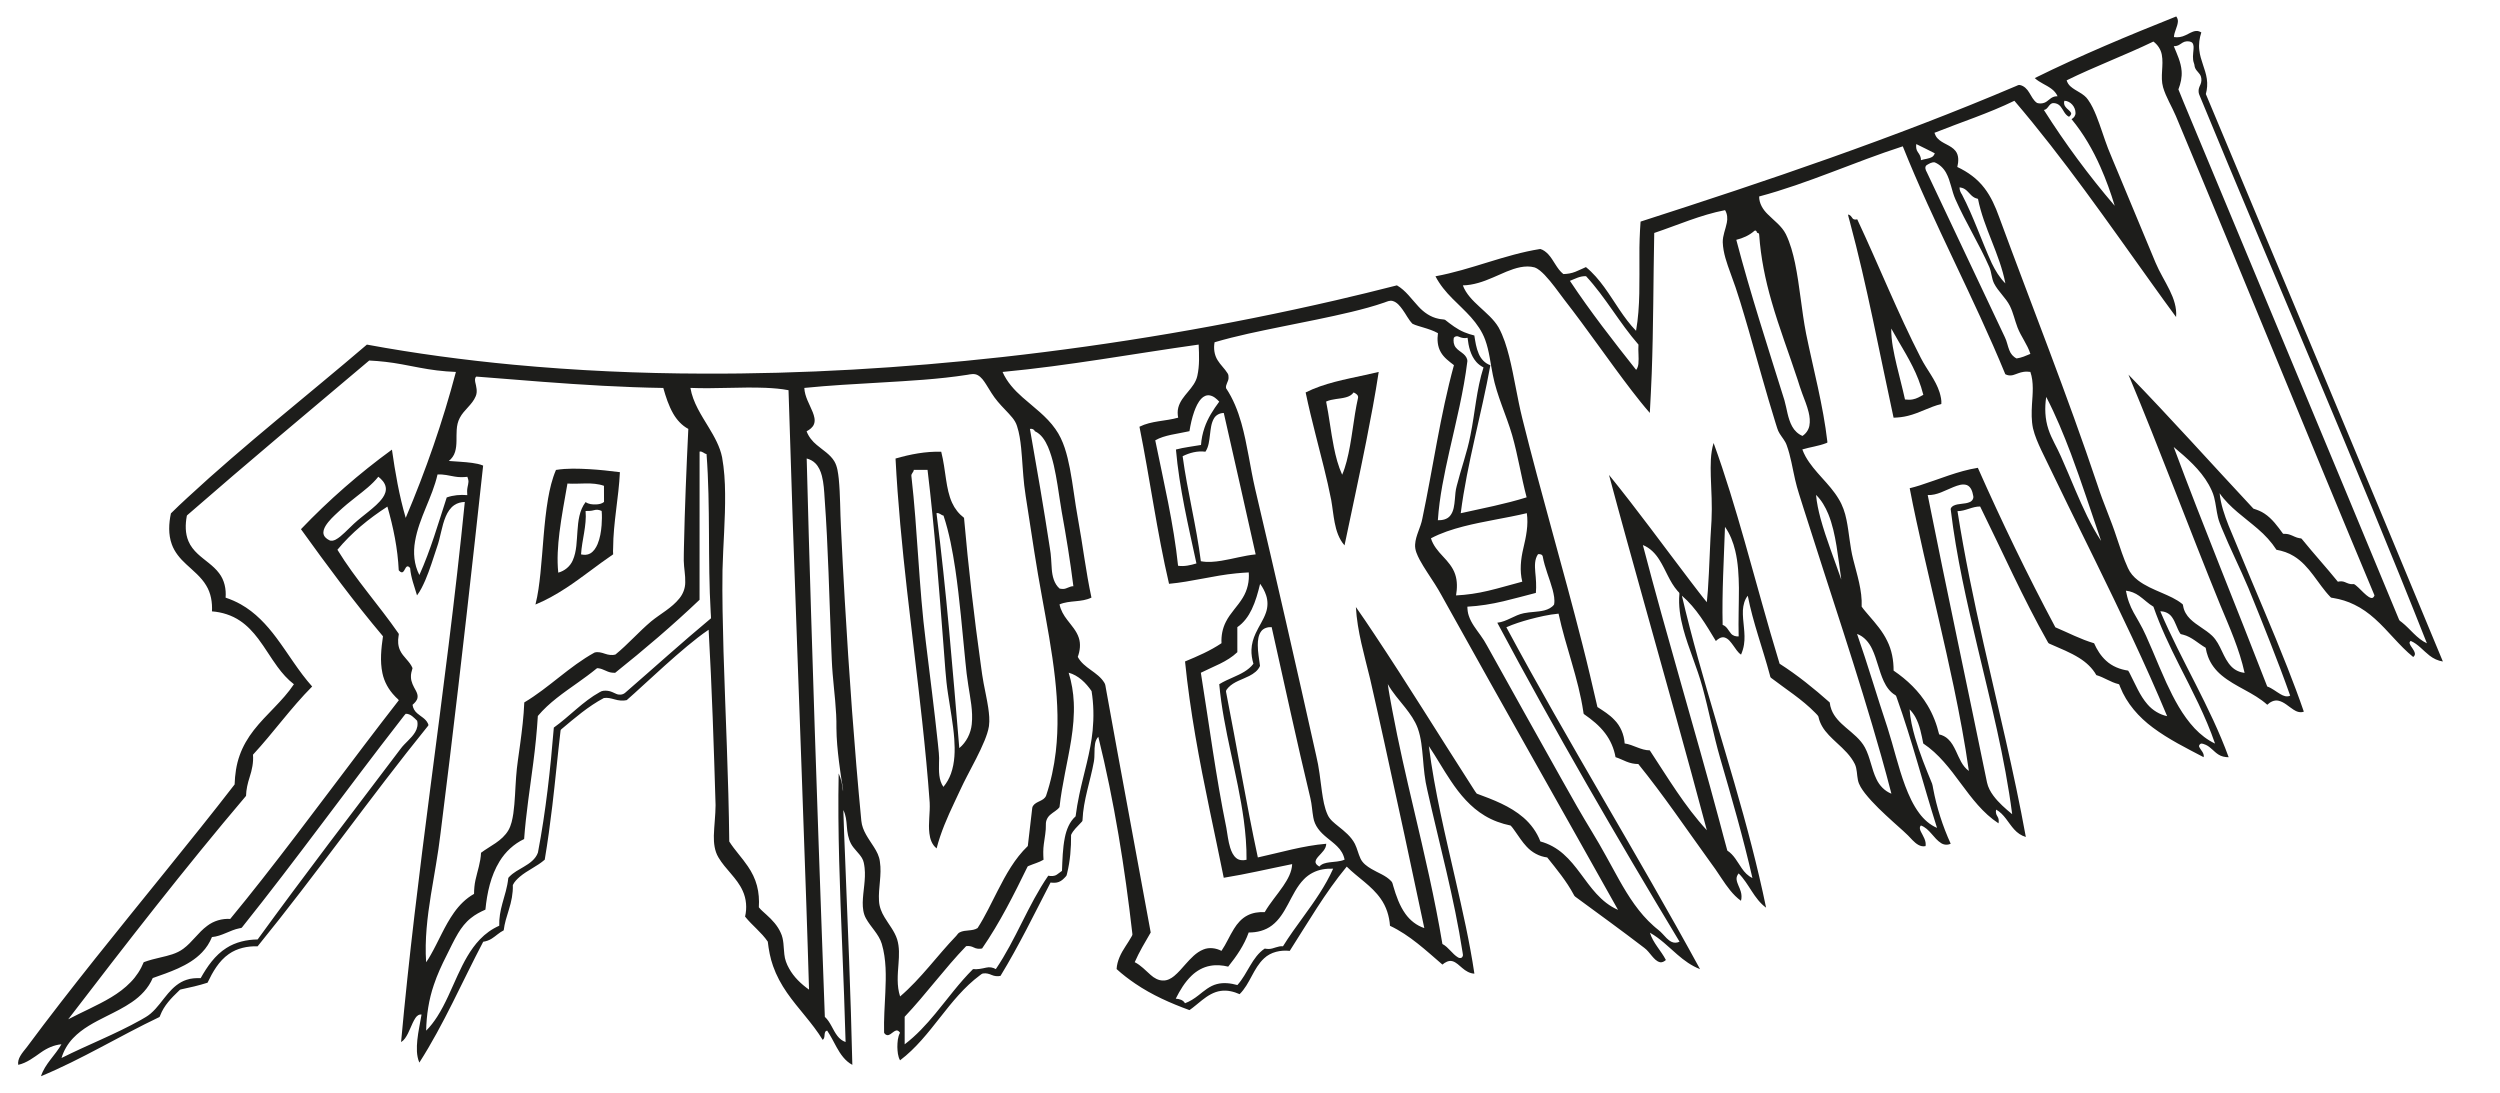 <?xml version="1.0" encoding="utf-8"?>
<!-- Generator: Adobe Illustrator 16.0.0, SVG Export Plug-In . SVG Version: 6.00 Build 0)  -->
<!DOCTYPE svg PUBLIC "-//W3C//DTD SVG 1.1//EN" "http://www.w3.org/Graphics/SVG/1.1/DTD/svg11.dtd">
<svg version="1.1" id="Layer_1" xmlns="http://www.w3.org/2000/svg" xmlns:xlink="http://www.w3.org/1999/xlink" x="0px" y="0px"
	 width="379.82px" height="166.004px" viewBox="0 0 379.82 166.004" enable-background="new 0 0 379.82 166.004"
	 xml:space="preserve">
<g>
	<defs>
		<rect id="SVGID_1_" width="379.82" height="166.004"/>
	</defs>
	<clipPath id="SVGID_2_">
		<use xlink:href="#SVGID_1_"  overflow="visible"/>
	</clipPath>
	<path clip-path="url(#SVGID_2_)" fill="#1D1D1B" d="M309.135,11.862c7.014-3.461,14.237-6.47,21.498-9.364
		c0.172,0.231,0.276,0.516,0.25,0.807c-0.071,0.807-0.561,1.513-0.602,2.326c0.596,0.099,1.209-0.011,1.749-0.275
		c0.521-0.227,1.004-0.589,1.587-0.649c0.291-0.038,0.575,0.072,0.824,0.219c-0.284,0.871-0.418,1.801-0.3,2.714
		c0.158,1.502,0.927,2.853,1.139,4.344c0.113,0.767,0.057,1.556-0.15,2.303c12.036,28.724,24.099,57.438,36.012,86.213
		c-0.746-0.112-1.446-0.444-2.035-0.908c-0.95-0.737-1.721-1.73-2.848-2.22c-0.131,0.095-0.226,0.242-0.159,0.408
		c0.186,0.536,0.687,0.92,0.79,1.492c0.043,0.217-0.094,0.416-0.259,0.542c-2.137-1.732-3.772-3.979-5.819-5.806
		c-0.939-0.841-1.973-1.592-3.111-2.138c-1.009-0.503-2.101-0.835-3.212-1.018c-0.151-0.033-0.33-0.009-0.427-0.145
		c-0.981-1.011-1.752-2.194-2.603-3.311c-0.834-1.107-1.767-2.18-2.965-2.905c-0.801-0.5-1.711-0.8-2.637-0.966
		c-0.77-1.193-1.746-2.246-2.825-3.168c-1.998-1.733-4.274-3.219-5.81-5.418c0.173,1.702,0.743,3.331,1.367,4.914
		c0.53,1.311,1.105,2.604,1.631,3.917c2.424,5.896,4.988,11.733,7.317,17.669c0.863,2.212,1.712,4.432,2.479,6.681
		c-0.54,0.207-1.123,0.001-1.576-0.309c-0.75-0.472-1.399-1.164-2.292-1.357c-0.632-0.135-1.244,0.192-1.686,0.62
		c-2.067-1.866-4.827-2.7-6.953-4.487c-0.898-0.752-1.641-1.712-2.046-2.817c-0.168-0.438-0.279-0.896-0.36-1.356
		c-1.144-0.66-2.115-1.658-3.428-1.989c-0.154-0.06-0.375-0.028-0.453-0.198c-0.493-0.776-0.692-1.704-1.229-2.454
		c-0.393-0.584-1.087-0.906-1.783-0.9c3.199,7.515,7.591,14.48,10.388,22.172c-0.546-0.003-1.103-0.107-1.561-0.413
		c-0.684-0.428-1.165-1.13-1.91-1.467c-0.229-0.094-0.468-0.199-0.717-0.197c-0.198,0.079-0.398,0.294-0.279,0.518
		c0.232,0.51,0.796,0.927,0.666,1.553c-2.632-1.381-5.317-2.708-7.707-4.492c-2.148-1.59-3.99-3.678-4.979-6.185
		c-0.089-0.144-0.071-0.401-0.268-0.431c-1.184-0.284-2.186-1.03-3.351-1.364c-0.61-1.091-1.559-1.953-2.61-2.609
		c-1.343-0.836-2.818-1.421-4.262-2.054c-0.182-0.088-0.415-0.129-0.491-0.34c-3.784-6.689-6.89-13.728-10.289-20.612
		c-1.195-0.019-2.247,0.714-3.443,0.703c1.063,6.759,2.46,13.458,3.967,20.13c2.206,9.776,4.627,19.509,6.417,29.374
		c-0.693-0.194-1.297-0.622-1.772-1.153c-0.913-0.998-1.511-2.333-2.741-3.003c-0.095,0.362-0.009,0.739,0.202,1.043
		s0.23,0.688,0.159,1.041c-2.359-1.535-4.064-3.827-5.721-6.055c-1.649-2.238-3.365-4.517-5.71-6.074
		c-0.276-1.371-0.524-2.785-1.207-4.027c-0.233-0.425-0.529-0.812-0.866-1.157c0.091,1.453,0.429,2.877,0.828,4.271
		c0.699,2.393,1.63,4.706,2.583,7.005c0.091,0.23,0.105,0.48,0.157,0.722c0.541,2.898,1.448,5.729,2.672,8.411
		c-0.454,0.229-1.013,0.192-1.438-0.077c-1.173-0.729-1.743-2.203-3.085-2.692c-0.269,0.265-0.152,0.663,0.003,0.955
		c0.34,0.681,0.831,1.375,0.705,2.178c-0.79,0.187-1.467-0.375-1.98-0.897c-0.896-1.008-1.944-1.859-2.935-2.769
		c-1.507-1.373-3.024-2.754-4.292-4.356c-0.46-0.613-0.931-1.262-1.076-2.029c-0.17-0.799-0.109-1.652-0.461-2.406
		c-0.626-1.278-1.688-2.262-2.723-3.21c-0.826-0.773-1.686-1.549-2.255-2.541c-0.237-0.417-0.427-0.863-0.525-1.332
		c-0.038-0.31-0.333-0.477-0.511-0.705c-2.01-2.062-4.47-3.592-6.743-5.336c-0.119-0.116-0.115-0.303-0.168-0.45
		c-1.073-4.013-2.552-7.919-3.345-12.006c-0.499,0.611-0.689,1.428-0.74,2.202c-0.07,1.746,0.439,3.483,0.164,5.228
		c-0.078,0.522-0.239,1.03-0.445,1.517c-0.52-0.344-0.823-0.914-1.19-1.4c-0.36-0.481-0.732-1.051-1.348-1.215
		c-0.5-0.111-0.947,0.227-1.29,0.547c-1.484-2.453-2.956-5.001-5.16-6.888c2.997,12.828,7.337,25.289,10.61,38.043
		c0.796,3.104,1.539,6.22,2.183,9.359c-1.845-1.337-2.581-3.63-4.166-5.209c-0.221,0.26-0.366,0.596-0.315,0.942
		c0.087,0.643,0.462,1.195,0.634,1.814c0.137,0.454,0.161,0.947,0.032,1.407c-1.247-0.896-2.128-2.179-2.971-3.438
		c-0.588-0.922-1.225-1.811-1.87-2.691c-3.552-4.909-6.941-9.943-10.759-14.653c-0.626,0.006-1.245-0.136-1.822-0.373
		c-0.547-0.221-1.073-0.494-1.637-0.669c-0.23-1.312-0.77-2.569-1.576-3.628c-0.865-1.153-2.002-2.067-3.179-2.883
		c-0.139-0.075-0.104-0.248-0.136-0.374c-0.753-5.093-2.691-9.9-3.765-14.918c-1.503,0.138-2.976,0.487-4.432,0.871
		c-1.189,0.327-2.37,0.697-3.498,1.196c9.411,17.537,19.896,34.468,29.426,51.941c-1.293-0.494-2.425-1.323-3.462-2.225
		c-1.338-1.158-2.598-2.439-4.155-3.311c0.468,1.564,1.696,2.719,2.427,4.149c-0.25,0.218-0.575,0.422-0.92,0.329
		c-0.506-0.128-0.86-0.546-1.188-0.922c-0.375-0.426-0.696-0.907-1.161-1.242c-3.462-2.654-6.999-5.213-10.515-7.795
		c-0.109-0.072-0.16-0.194-0.219-0.301c-1.093-2.049-2.583-3.844-4.025-5.65c-1.206-0.145-2.327-0.759-3.14-1.656
		c-0.65-0.693-1.162-1.499-1.709-2.272c-0.236-0.31-0.437-0.659-0.722-0.923c-1.376-0.282-2.715-0.763-3.919-1.492
		c-2.141-1.277-3.778-3.226-5.145-5.279c-1.173-1.729-2.18-3.562-3.347-5.291c0.866,6.848,2.509,13.562,4.04,20.282
		c1.078,4.736,2.165,9.478,2.878,14.284c-0.701-0.025-1.322-0.407-1.838-0.853c-0.476-0.382-0.904-0.876-1.511-1.042
		c-0.558-0.147-1.098,0.17-1.508,0.518c-2.506-2.148-4.947-4.471-7.966-5.893c-0.1-1.469-0.557-2.926-1.42-4.127
		c-1.371-1.962-3.481-3.196-5.152-4.865c-3.292,3.979-5.879,8.467-8.658,12.804c-1.375-0.154-2.87,0.159-3.899,1.134
		c-1.647,1.518-2.129,3.876-3.717,5.441c-0.89-0.391-1.88-0.643-2.855-0.496c-1.074,0.143-2.011,0.745-2.843,1.402
		c-0.645,0.502-1.249,1.054-1.92,1.519c-2.877-1.05-5.706-2.3-8.244-4.03c-0.988-0.676-1.948-1.399-2.828-2.21
		c0.075-1.264,0.673-2.422,1.359-3.46c0.316-0.488,0.638-0.975,0.919-1.484c0.062-0.123,0.154-0.248,0.119-0.393
		c-1.15-10.07-2.748-20.106-5.176-29.952c-0.282,0.291-0.432,0.679-0.496,1.073c-0.151,0.897-0.015,1.817-0.179,2.715
		c-0.534,2.956-1.598,5.823-1.723,8.848c0.032,0.202-0.168,0.313-0.276,0.452c-0.522,0.575-1.145,1.106-1.464,1.826
		c0.021,1.97-0.136,3.95-0.61,5.865c-0.044,0.143-0.05,0.312-0.168,0.419c-0.306,0.338-0.635,0.687-1.071,0.853
		c-0.403,0.163-0.847,0.146-1.268,0.093c-2.46,4.766-4.808,9.598-7.603,14.181c-0.448,0.104-0.922,0.047-1.341-0.136
		c-0.394-0.173-0.824-0.301-1.257-0.233c-0.218,0.001-0.369,0.173-0.537,0.286c-2.376,1.762-4.232,4.097-6.046,6.406
		c-1.837,2.332-3.692,4.708-6.08,6.508c-0.343-0.611-0.382-1.333-0.409-2.018c0.011-0.736,0.045-1.512,0.403-2.174
		c-0.136-0.191-0.332-0.407-0.592-0.335c-0.432,0.124-0.705,0.534-1.129,0.676c-0.278,0.111-0.59-0.093-0.699-0.347
		c-0.049-2.05,0.097-4.097,0.191-6.143c0.108-2.458,0.161-4.976-0.542-7.359c-0.45-1.478-1.663-2.522-2.393-3.848
		c-0.418-0.729-0.505-1.588-0.5-2.413c0.035-1.762,0.482-3.51,0.285-5.275c-0.066-0.516-0.127-1.056-0.408-1.504
		c-0.474-0.782-1.221-1.358-1.659-2.165c-0.43-0.81-0.564-1.734-0.632-2.637c-0.066-0.842-0.138-1.716-0.534-2.478
		c0.052,2.272,0.171,4.546,0.253,6.819c0.423,10.628,0.873,21.256,1.116,31.889c-1.093-0.575-1.81-1.632-2.393-2.685
		c-0.468-0.849-0.893-1.724-1.436-2.527c-0.139,0.04-0.275,0.118-0.315,0.268c-0.145,0.372,0.009,0.883-0.362,1.146
		c-1.562-2.57-3.721-4.7-5.426-7.167c-0.869-1.254-1.608-2.605-2.111-4.046c-0.427-1.196-0.657-2.451-0.803-3.708
		c-0.966-1.43-2.385-2.462-3.45-3.807c0.306-1.3,0.201-2.702-0.364-3.918c-0.866-1.942-2.629-3.268-3.69-5.083
		c-0.588-0.987-0.709-2.164-0.691-3.29c0.045-1.55,0.253-3.092,0.262-4.643c-0.262-8.885-0.553-17.771-1.054-26.646
		c-1.138,0.76-2.202,1.625-3.259,2.492c-2.342,1.95-4.581,4.019-6.829,6.074c-0.786,0.708-1.552,1.441-2.357,2.128
		c-0.603,0.14-1.244,0.061-1.834-0.113c-0.533-0.144-1.095-0.306-1.647-0.205c-2.37,1.26-4.411,3.028-6.455,4.744
		c-0.089,0.06-0.123,0.156-0.122,0.263c-0.444,3.775-0.792,7.563-1.243,11.339c-0.325,2.745-0.696,5.485-1.155,8.211
		c-1.155,1.015-2.615,1.595-3.785,2.589c-0.414,0.359-0.829,0.764-1.062,1.264c0.042,1.276-0.222,2.539-0.606,3.749
		c-0.319,1.028-0.655,2.058-0.781,3.131c-0.662,0.326-1.185,0.859-1.804,1.251c-0.394,0.256-0.846,0.418-1.31,0.485
		c-3.222,6.124-5.964,12.517-9.703,18.359c-0.459-1.075-0.412-2.282-0.307-3.423c0.131-1.305,0.432-2.583,0.64-3.875
		c-0.401-0.066-0.739,0.222-0.94,0.539c-0.627,0.973-0.892,2.138-1.57,3.081c-0.159,0.227-0.363,0.417-0.599,0.563
		c1.172-12.881,2.777-25.718,4.438-38.545c1.883-14.489,3.795-28.978,5.245-43.518c-0.56,0.016-1.127,0.157-1.593,0.478
		c-0.609,0.409-1.009,1.054-1.296,1.715c-0.645,1.511-0.791,3.173-1.351,4.711c-0.561,1.676-1.071,3.372-1.767,4.997
		c-0.353,0.796-0.725,1.598-1.254,2.294c-0.402-1.366-0.931-2.71-1.045-4.141c-0.096-0.146-0.283-0.323-0.469-0.258
		c-0.315,0.202-0.343,0.646-0.646,0.859c-0.244,0.138-0.467-0.112-0.617-0.277c-0.152-3.281-0.817-6.52-1.721-9.672
		c-2.82,1.816-5.449,3.968-7.595,6.558c2.737,4.48,6.283,8.385,9.267,12.69c0.114,0.118,0.034,0.283,0.022,0.425
		c-0.127,0.727-0.088,1.5,0.23,2.176c0.464,1.009,1.47,1.653,1.892,2.688c-0.125,0.451-0.274,0.91-0.239,1.387
		c0.017,0.731,0.383,1.384,0.728,2.007c0.187,0.346,0.354,0.743,0.263,1.146c-0.095,0.432-0.429,0.757-0.749,1.039
		c0.057,0.5,0.318,0.964,0.703,1.285c0.552,0.49,1.289,0.823,1.617,1.521c0.035,0.113,0.158,0.258,0.052,0.368
		c-8.885,10.98-16.996,22.56-25.911,33.516c-1.526-0.046-3.108,0.279-4.371,1.172c-1.52,1.058-2.455,2.721-3.236,4.356
		c-1.332,0.434-2.703,0.732-4.072,1.026c-0.142,0.028-0.224,0.161-0.329,0.249c-1.113,1.06-2.222,2.209-2.779,3.671
		c-0.05,0.092-0.057,0.229-0.162,0.284c-6.042,2.883-11.77,6.409-17.964,8.978c0.599-1.874,2.168-3.177,3.11-4.854
		c-1.135,0.104-2.197,0.588-3.12,1.241c-1.071,0.753-2.141,1.591-3.447,1.885c-0.079-0.469,0.077-0.938,0.311-1.339
		c0.276-0.484,0.645-0.903,0.988-1.34c6.768-9.126,13.969-17.915,21.104-26.755c3.52-4.365,7.046-8.729,10.473-13.168
		c0.053-1.495,0.252-2.999,0.764-4.413c0.489-1.392,1.25-2.677,2.155-3.838c1.898-2.439,4.369-4.387,6.09-6.972
		c-0.966-0.74-1.775-1.663-2.49-2.641c-1.026-1.394-1.892-2.896-2.934-4.275c-0.779-1.028-1.67-1.994-2.747-2.717
		c-1.261-0.856-2.762-1.327-4.278-1.439c0.07-1.352-0.153-2.756-0.871-3.924c-0.766-1.299-1.977-2.233-3.059-3.251
		c-0.915-0.84-1.747-1.823-2.172-3.007c-0.55-1.505-0.462-3.16-0.136-4.704c0.799-0.817,1.656-1.581,2.487-2.367
		c8.774-8.13,18.205-15.504,27.289-23.277c7.365,1.36,14.796,2.351,22.252,3.056c9.575,0.898,19.194,1.331,28.809,1.353
		c15.183,0.062,30.366-0.849,45.456-2.515c17.05-1.899,33.994-4.767,50.708-8.633c3.097-0.717,6.185-1.471,9.264-2.261
		c1.347,0.777,2.222,2.097,3.264,3.209c0.814,0.895,1.859,1.629,3.063,1.865c0.317,0.086,0.659,0.069,0.976,0.154
		c0.913,0.717,1.841,1.444,2.923,1.89c0.496,0.21,1.014,0.367,1.536,0.499c0.146,0.938,0.282,1.895,0.666,2.772
		c0.326,0.788,0.949,1.465,1.77,1.742c-1.36,7.525-3.533,14.892-4.504,22.489c3.35-0.749,6.73-1.387,10.011-2.415
		c-0.831-3.136-1.311-6.357-2.207-9.478c-0.895-3.057-2.312-5.954-2.923-9.093c-0.371-1.786-0.531-3.627-1.162-5.35
		c-0.469-1.293-1.271-2.437-2.178-3.459c-0.885-0.986-1.869-1.875-2.8-2.817c-1.004-1.006-1.925-2.116-2.579-3.386
		c5.408-0.988,10.484-3.289,15.92-4.149c0.47,0.122,0.866,0.447,1.202,0.789c0.869,0.93,1.295,2.216,2.308,3.022
		c0.617-0.011,1.237-0.113,1.814-0.343c0.55-0.213,1.074-0.487,1.618-0.716c2.156,1.76,3.559,4.207,5.098,6.48
		c0.763,1.123,1.562,2.231,2.515,3.203c0.653-3.747,0.491-7.563,0.512-11.349c-0.014-1.75,0.046-3.5,0.175-5.245
		c19.243-6.198,38.431-12.671,57.044-20.592c0.194-0.067,0.385-0.223,0.604-0.153c0.621,0.127,1.085,0.618,1.396,1.145
		c0.357,0.552,0.629,1.208,1.199,1.578c0.364,0.112,0.777,0.097,1.133-0.047c0.489-0.199,0.813-0.66,1.303-0.857
		c0.212-0.092,0.441-0.115,0.673-0.123c-0.203-0.459-0.541-0.846-0.946-1.137C310.855,12.879,309.869,12.555,309.135,11.862
		 M331.127,6.782c-0.256,0.172-0.566,0.236-0.868,0.234c0.498,1.214,1.087,2.43,1.188,3.759c0.078,0.958-0.138,1.915-0.486,2.804
		c0.481,1.256,1.032,2.492,1.538,3.741c10.658,25.615,21.375,51.204,31.99,76.837c0.077,0.184,0.284,0.258,0.425,0.391
		c1.296,1.027,2.266,2.479,3.802,3.188c-11.025-27.881-23.049-55.351-34.468-83.071c-0.103-0.235-0.21-0.474-0.216-0.734
		c-0.041-0.372,0.107-0.726,0.264-1.055c0.187-0.395,0.211-0.863,0.075-1.277c-0.171-0.485-0.646-0.774-0.853-1.238
		c-0.132-0.239-0.084-0.524-0.197-0.766c-0.244-0.653-0.122-1.361-0.069-2.036c0.027-0.347,0.058-0.74-0.163-1.035
		c-0.225-0.244-0.591-0.253-0.897-0.239C331.782,6.307,331.455,6.57,331.127,6.782 M313.981,12.206
		c0.105,0.352,0.304,0.674,0.583,0.917c0.836,0.752,2.033,1.068,2.675,2.041c0.531,0.747,0.913,1.587,1.256,2.434
		c0.651,1.629,1.148,3.314,1.775,4.952c0.495,1.252,1.033,2.487,1.547,3.731c1.893,4.536,3.771,9.077,5.666,13.612
		c0.604,1.452,1.459,2.782,2.146,4.195c0.619,1.26,1.108,2.652,0.98,4.077c-1.274-1.712-2.509-3.454-3.756-5.186
		c-6.721-9.379-13.308-18.885-20.811-27.668c-3.926,1.914-8.096,3.247-12.144,4.865c0.104,0.299,0.234,0.602,0.462,0.833
		c0.766,0.842,2.025,1.021,2.74,1.924c0.538,0.69,0.466,1.635,0.271,2.437c1.594,0.744,3.066,1.806,4.13,3.221
		c0.989,1.29,1.649,2.793,2.199,4.312c5.006,13.607,10.375,27.083,14.985,40.832c0.86,2.683,2.04,5.251,2.9,7.933
		c0.529,1.56,1.021,3.138,1.711,4.635c0.328,0.741,0.873,1.367,1.514,1.857c1.089,0.839,2.371,1.367,3.624,1.909
		c1.083,0.475,2.197,0.937,3.122,1.693c0.112,0.069,0.097,0.211,0.13,0.327c0.119,0.742,0.522,1.413,1.053,1.937
		c1.008,0.997,2.331,1.593,3.354,2.569c1.358,1.318,1.616,3.365,2.95,4.703c0.525,0.529,1.234,0.851,1.975,0.935
		c-0.783-3.583-2.293-6.943-3.696-10.314c-4.744-11.629-9.1-23.413-13.948-35c6.47,6.654,12.652,13.58,18.987,20.36
		c0.579,0.182,1.153,0.398,1.661,0.739c1.187,0.776,2.019,1.952,2.844,3.08c0.333-0.007,0.673,0.013,0.994,0.122
		c0.515,0.164,0.979,0.483,1.526,0.55c0.113,0.024,0.272,0,0.341,0.131c1.775,2.195,3.684,4.28,5.461,6.476
		c0.35-0.083,0.729-0.087,1.066,0.06c0.388,0.166,0.788,0.364,1.227,0.305c0.176-0.048,0.311,0.097,0.446,0.192
		c0.563,0.46,1.033,1.02,1.591,1.486c0.237,0.191,0.494,0.403,0.813,0.437c0.23,0.002,0.352-0.214,0.421-0.404
		c-10.15-24.233-20.023-48.583-30.172-72.818c-0.62-1.471-1.493-2.836-1.947-4.374c-0.462-1.626,0.12-3.32-0.195-4.96
		c-0.148-0.799-0.629-1.508-1.275-1.99C322.828,8.405,318.303,10.081,313.981,12.206 M313.641,15.307
		c-0.114,0.325-0.045,0.692,0.182,0.951c0.238,0.335,0.645,0.525,0.829,0.901c0.088,0.247-0.146,0.438-0.307,0.584
		c-0.647-0.305-0.859-1.036-1.28-1.557c-0.279-0.363-0.745-0.56-1.196-0.52c-0.615,0.121-0.709,0.957-1.346,1.044
		c3.232,5.102,6.832,9.975,10.762,14.561c-0.604-2.005-1.319-3.98-2.167-5.895c-1.148-2.597-2.582-5.081-4.394-7.274
		c0.351-0.177,0.613-0.538,0.604-0.941C315.332,16.251,314.578,15.335,313.641,15.307 M291.136,21.89
		c-0.057,0.419-0.023,0.872,0.239,1.222c0.261,0.356,0.505,0.763,0.46,1.226c0.554-0.191,1.17-0.193,1.689-0.486
		c0.216-0.118,0.34-0.339,0.424-0.562C293.008,22.828,292.084,22.333,291.136,21.89 M267.264,29.851
		c-0.011,1.05,0.577,1.998,1.311,2.707c0.952,0.966,2.12,1.775,2.745,3.016c0.674,1.387,1.074,2.888,1.395,4.391
		c0.731,3.549,0.988,7.175,1.682,10.73c1.116,5.467,2.594,10.872,3.232,16.426c0.06,0.145-0.109,0.165-0.196,0.21
		c-1.165,0.45-2.416,0.593-3.608,0.951c0.143,0.366,0.295,0.731,0.49,1.073c1.343,2.401,3.632,4.088,5.03,6.451
		c0.596,0.965,0.964,2.053,1.186,3.16c0.41,1.983,0.511,4.021,1.013,5.987c0.588,2.368,1.4,4.739,1.295,7.211
		c0.334,0.489,0.745,0.925,1.123,1.382c1.029,1.189,2.076,2.397,2.758,3.827c0.697,1.391,0.979,2.96,0.97,4.51
		c2.043,1.387,3.878,3.133,5.149,5.266c0.823,1.367,1.405,2.872,1.772,4.424c0.507,0.115,0.986,0.355,1.363,0.719
		c0.532,0.495,0.872,1.15,1.184,1.797c0.513,1.088,0.947,2.314,1.968,3.039c-0.601-4.295-1.416-8.558-2.299-12.802
		c-1.419-6.767-3.051-13.485-4.577-20.229c-0.739-3.3-1.481-6.601-2.113-9.923c0.518-0.117,1.024-0.276,1.532-0.43
		c2.928-0.927,5.771-2.182,8.822-2.671c3.642,8.211,7.546,16.306,11.775,24.231c1.954,0.823,3.842,1.828,5.886,2.425
		c0.435,0.987,1.023,1.925,1.827,2.654c0.914,0.852,2.12,1.325,3.344,1.501c0.129,0.15,0.196,0.348,0.295,0.521
		c0.821,1.573,1.474,3.271,2.658,4.621c0.768,0.889,1.819,1.533,2.972,1.78c-3.342-8.031-7.131-15.867-10.95-23.682
		c-2.738-5.566-5.484-11.129-8.167-16.723c-0.497-1.074-0.987-2.163-1.26-3.318c-0.253-1.193-0.227-2.421-0.158-3.631
		c0.105-1.647,0.299-3.354-0.243-4.949c-0.341-0.042-0.686-0.066-1.023-0.009c-0.571,0.07-1.084,0.343-1.631,0.497
		c-0.387,0.104-0.807,0.056-1.155-0.137c-4.807-11.712-10.873-22.864-15.576-34.623C281.748,24.596,274.72,27.86,267.264,29.851
		 M292.721,25.083c-0.365,0.263-0.169,0.767,0.019,1.082c3.957,8.351,7.899,16.709,11.853,25.062
		c0.319,0.633,0.418,1.345,0.688,1.998c0.2,0.529,0.583,0.991,1.101,1.233c0.733-0.103,1.414-0.406,2.09-0.693
		c-0.446-1.434-1.424-2.623-1.956-4.02c-0.413-1.078-0.644-2.224-1.154-3.264c-0.632-1.262-1.778-2.177-2.413-3.437
		c-0.38-0.773-0.374-1.664-0.706-2.452c-1.541-3.518-3.597-6.782-5.151-10.293c-0.59-1.311-0.728-2.789-1.431-4.055
		c-0.382-0.694-0.988-1.273-1.723-1.578C293.485,24.606,293.093,24.871,292.721,25.083 M297.713,28.459
		c-0.022,0.409,0.152,0.784,0.376,1.114c1.753,3.362,2.95,6.973,4.515,10.419c0.54,1.111,1.188,2.191,2.069,3.066
		c-0.848-4.45-3.281-8.405-4.162-12.845c-0.234-0.066-0.474-0.131-0.674-0.272c-0.528-0.339-0.842-0.926-1.386-1.243
		C298.227,28.561,297.966,28.501,297.713,28.459 M251.325,35.394c-0.144,7.123-0.119,14.25-0.382,21.372
		c-0.067,1.99-0.192,3.979-0.289,5.968c-0.968-1.103-1.877-2.254-2.772-3.415c-3.477-4.538-6.697-9.265-10.212-13.775
		c-0.97-1.278-1.885-2.605-2.992-3.772c-0.454-0.452-0.93-0.928-1.545-1.149c-0.691-0.19-1.427-0.163-2.127-0.03
		c-1.47,0.288-2.808,0.987-4.176,1.564c-1.451,0.632-2.984,1.169-4.584,1.202c0.49,1.304,1.508,2.307,2.512,3.232
		c1.045,0.977,2.184,1.906,2.92,3.153c0.756,1.376,1.213,2.891,1.604,4.404c0.783,3.117,1.224,6.308,2.001,9.426
		c2.846,11.457,6.201,22.78,9.105,34.223c0.821,3.193,1.563,6.41,2.305,9.621c0.895,0.581,1.82,1.146,2.556,1.93
		c0.955,0.95,1.496,2.266,1.583,3.604c1.318,0.185,2.458,1.047,3.815,1.048c2.736,4.148,5.288,8.465,8.67,12.135
		c-3.075-11.577-6.335-23.104-9.546-34.643c-1.792-6.441-3.594-12.88-5.317-19.338c4.271,5.259,8.251,10.744,12.359,16.131
		c0.83,1.07,1.633,2.164,2.5,3.205c0.066-0.575,0.111-1.152,0.156-1.729c0.253-3.57,0.307-7.151,0.559-10.722
		c0.115-2.226-0.035-4.454-0.111-6.678c-0.036-1.69-0.072-3.425,0.426-5.06c1.791,4.915,3.285,9.931,4.723,14.96
		c1.766,6.192,3.419,12.416,5.304,18.575c2.709,1.73,5.214,3.758,7.616,5.888c0.045,0.367,0.12,0.734,0.259,1.08
		c0.421,1.123,1.311,1.977,2.201,2.739c1.057,0.908,2.214,1.777,2.89,3.027c0.809,1.511,0.998,3.26,1.747,4.797
		c0.455,0.982,1.255,1.822,2.275,2.22c-0.483-1.909-1.012-3.806-1.54-5.702c-3.583-12.686-7.86-25.158-11.828-37.726
		c-0.433-1.424-0.937-2.829-1.261-4.285c-0.404-1.753-0.666-3.547-1.283-5.244c-0.229-0.66-0.714-1.177-1.071-1.764
		c-0.316-0.487-0.432-1.065-0.618-1.606c-1.451-4.654-2.716-9.363-4.072-14.043c-0.857-2.919-1.688-5.851-2.769-8.697
		c-0.55-1.523-1.124-3.077-1.182-4.713c-0.018-1.024,0.426-1.971,0.618-2.961c0.137-0.645,0.082-1.347-0.267-1.919
		C258.368,32.644,254.896,34.193,251.325,35.394 M266.526,35.086c-0.773,0.684-1.741,1.106-2.734,1.35
		c2.15,8.206,4.784,16.272,7.311,24.367c0.382,1.328,0.498,2.751,1.174,3.98c0.344,0.64,0.897,1.161,1.567,1.447
		c0.534-0.349,0.924-0.908,1.049-1.535c0.134-0.688,0.05-1.401-0.114-2.077c-0.237-0.97-0.618-1.897-0.97-2.829
		c-0.271-0.697-0.473-1.415-0.708-2.123c-1.299-3.961-2.8-7.856-3.948-11.865c-0.956-3.298-1.648-6.683-1.882-10.113
		c0.007-0.189-0.135-0.347-0.329-0.317C266.935,35.163,266.734,34.905,266.526,35.086 M238.514,42.669
		c3.111,4.684,6.571,9.125,10.063,13.529c0.21-0.265,0.304-0.599,0.343-0.93c0.096-0.97-0.066-1.943,0.01-2.913
		c-2.882-3.286-4.987-7.176-7.961-10.388C240.084,41.903,239.304,42.357,238.514,42.669 M210.314,45.966
		c-1.647,0.573-3.335,1.014-5.027,1.427c-3.481,0.834-6.998,1.513-10.505,2.223c-3.438,0.703-6.886,1.391-10.254,2.383
		c-0.169,0.923-0.046,1.918,0.458,2.723c0.435,0.718,1.079,1.281,1.52,1.997c0.144,0.206,0.15,0.469,0.146,0.713
		c-0.009,0.542-0.477,0.987-0.382,1.541c1.076,1.614,1.799,3.435,2.325,5.295c0.924,3.284,1.329,6.683,2.096,10.003
		c3.174,13.473,6.253,26.969,9.266,40.48c0.447,1.815,0.631,3.678,0.883,5.527c0.177,1.198,0.361,2.419,0.871,3.527
		c0.325,0.727,0.984,1.216,1.583,1.707c0.968,0.773,1.981,1.576,2.555,2.703c0.354,0.713,0.51,1.502,0.848,2.222
		c0.328,0.712,0.994,1.185,1.648,1.573c1.01,0.61,2.194,0.979,3.017,1.862c0.211,0.195,0.231,0.495,0.317,0.755
		c0.431,1.473,0.942,2.955,1.843,4.214c0.706,0.991,1.708,1.783,2.871,2.162c-1.99-9.411-4.001-18.817-6.072-28.212
		c-0.72-3.229-1.42-6.463-2.17-9.685c-0.869-3.594-1.949-7.169-2.154-10.88c0.968,1.356,1.883,2.752,2.813,4.136
		c5.017,7.533,9.755,15.245,14.649,22.856c0.306,0.445,0.565,0.935,0.899,1.354c2.492,0.921,5.054,1.879,7.094,3.638
		c1.135,0.981,2.044,2.227,2.575,3.632c1.3,0.343,2.499,1.02,3.502,1.91c1.978,1.738,3.237,4.102,5.004,6.029
		c0.924,1.018,2.018,1.91,3.291,2.453c-8.611-15.375-17.313-30.699-25.875-46.103c-0.647-1.128-1.235-2.292-1.944-3.385
		c-0.775-1.229-1.624-2.418-2.317-3.699c-0.373-0.721-0.752-1.5-0.692-2.334c0.084-1.37,0.847-2.569,1.094-3.903
		c1.635-7.77,2.703-15.665,4.805-23.334c-0.742-0.574-1.534-1.144-2.001-1.979c-0.503-0.865-0.564-1.908-0.429-2.879
		c-0.689-0.385-1.445-0.628-2.198-0.855c-0.559-0.189-1.15-0.307-1.675-0.576c-0.614-0.633-0.985-1.452-1.507-2.157
		c-0.389-0.531-0.829-1.108-1.488-1.298C211.15,45.598,210.724,45.823,210.314,45.966 M220.869,51.329
		c-0.088,0.5-0.021,1.062,0.306,1.469c0.321,0.41,0.795,0.651,1.181,0.993c0.312,0.273,0.587,0.657,0.578,1.089
		c-0.564,4.611-1.704,9.122-2.726,13.647c-0.773,3.467-1.52,6.96-1.758,10.513c0.667,0.014,1.408-0.127,1.855-0.667
		c0.571-0.692,0.644-1.633,0.728-2.49c0.057-0.689,0.095-1.386,0.284-2.055c0.645-2.579,1.579-5.082,2.083-7.697
		c0.704-3.427,0.911-6.963,1.986-10.308c-0.406-0.207-0.781-0.479-1.084-0.821c-0.892-1.01-1.193-2.383-1.339-3.685
		c-0.452,0.123-0.919,0.025-1.335-0.166C221.37,51.019,221.032,51.082,220.869,51.329 M152.316,56.509
		c0.66,1.517,1.795,2.763,3.023,3.846c1.73,1.532,3.657,2.899,4.999,4.813c1.264,1.76,1.789,3.91,2.207,6.002
		c0.485,2.512,0.749,5.061,1.215,7.576c0.741,4.006,1.202,8.06,2.062,12.044c-1.513,0.756-3.308,0.376-4.851,1.034
		c0.173,0.877,0.636,1.664,1.179,2.363c0.647,0.854,1.408,1.666,1.748,2.706c0.318,0.947,0.183,1.984-0.154,2.908
		c0.907,1.727,3.034,2.272,4.032,3.92c0.186,0.263,0.176,0.598,0.247,0.9c2.219,12.358,4.554,24.695,6.802,37.048
		c-0.86,1.476-1.741,2.945-2.429,4.512c0.94,0.47,1.647,1.262,2.426,1.943c0.523,0.465,1.173,0.853,1.894,0.841
		c0.627,0.021,1.203-0.295,1.674-0.683c0.64-0.531,1.174-1.171,1.723-1.791c0.785-0.87,1.6-1.794,2.714-2.238
		c0.889-0.366,1.91-0.221,2.749,0.21c0.725-1.064,1.218-2.264,1.902-3.353c0.505-0.817,1.16-1.576,2.026-2.022
		c0.81-0.426,1.74-0.554,2.646-0.513c0.81-1.406,1.896-2.621,2.804-3.962c0.672-0.997,1.314-2.099,1.362-3.332
		c-3.465,0.693-6.905,1.516-10.395,2.076c-0.694-3.462-1.437-6.914-2.154-10.37c-1.551-7.441-2.966-14.924-3.726-22.493
		c1.908-0.792,3.821-1.613,5.54-2.773c-0.062-1.113,0.152-2.251,0.663-3.245c0.668-1.342,1.793-2.373,2.561-3.649
		c0.71-1.144,1.027-2.521,0.917-3.86c-0.639,0.041-1.278,0.069-1.914,0.141c-3.43,0.328-6.767,1.278-10.199,1.589
		c-1.841-7.888-2.897-15.929-4.493-23.865c1.83-0.916,3.943-0.827,5.881-1.377c-0.097-0.509-0.115-1.041,0.022-1.545
		c0.494-1.87,2.477-2.901,2.89-4.81c0.35-1.557,0.271-3.168,0.201-4.749C172.18,53.74,162.307,55.576,152.316,56.509 M28.554,78.178
		c-0.073,0.069-0.178,0.128-0.179,0.243c-0.228,1.255-0.252,2.599,0.253,3.794c0.306,0.748,0.829,1.388,1.415,1.937
		c1.063,0.996,2.36,1.75,3.243,2.931c0.811,1.046,1.096,2.415,0.99,3.716c0.8,0.267,1.576,0.604,2.311,1.018
		c2.182,1.221,3.914,3.086,5.396,5.069c1.837,2.454,3.392,5.123,5.443,7.413c-3.232,3.244-5.882,7.005-8.991,10.36
		c0.1,1.162-0.151,2.317-0.509,3.417c-0.299,0.92-0.522,1.87-0.546,2.842c-9.356,11.03-18.22,22.465-27.017,33.942
		c1.058-0.547,2.128-1.07,3.203-1.585c2.238-1.1,4.536-2.234,6.285-4.056c0.852-0.869,1.531-1.908,1.987-3.036
		c0.832-0.307,1.691-0.526,2.553-0.722c1.198-0.282,2.447-0.562,3.451-1.312c1.362-0.999,2.272-2.482,3.632-3.482
		c0.991-0.763,2.259-1.135,3.505-1.055c1.653-1.987,3.256-4.015,4.858-6.041c7.044-8.967,13.75-18.192,20.758-27.186
		c-0.159-0.233-0.43-0.398-0.61-0.627c-0.93-0.96-1.611-2.169-1.882-3.481c-0.393-1.849-0.183-3.756,0.083-5.607
		c-4.407-5.224-8.47-10.725-12.46-16.271c4.234-4.43,8.867-8.478,13.821-12.086c0.5,3.49,1.1,6.981,2.093,10.369
		c3.051-7.202,5.63-14.608,7.625-22.173c-0.967-0.039-1.933-0.113-2.894-0.232c-1.788-0.212-3.546-0.604-5.315-0.926
		c-1.639-0.302-3.298-0.498-4.962-0.576C46.882,62.54,37.636,70.263,28.554,78.178 M146.947,56.946
		c-4.376,0.683-8.804,0.911-13.22,1.176c-3.846,0.223-7.695,0.429-11.529,0.814c0.06,1.329,0.796,2.478,1.277,3.682
		c0.217,0.564,0.417,1.201,0.201,1.797c-0.187,0.522-0.663,0.857-1.132,1.11c0.307,0.823,0.872,1.524,1.547,2.077
		c0.923,0.791,2.037,1.423,2.675,2.495c0.463,0.796,0.556,1.735,0.664,2.631c0.243,2.495,0.204,5.006,0.34,7.507
		c0.17,3.628,0.362,7.254,0.57,10.879c0.654,11.211,1.448,22.415,2.52,33.593c0.143,1.515,1.129,2.738,1.912,3.979
		c0.43,0.677,0.82,1.409,0.907,2.221c0.316,1.99-0.256,3.977-0.135,5.97c0.045,0.889,0.383,1.734,0.844,2.486
		c0.654,1.1,1.512,2.102,1.91,3.338c0.369,1.192,0.304,2.461,0.212,3.689c-0.126,1.663-0.289,3.386,0.241,4.999
		c3.192-2.729,5.624-6.192,8.527-9.204c0.172-0.182,0.285-0.428,0.526-0.533c0.845-0.439,1.903-0.135,2.717-0.651
		c1.169-1.814,2.075-3.783,3.066-5.698c1.239-2.424,2.578-4.869,4.567-6.77c0.225-1.818,0.415-3.641,0.636-5.46
		c0.029-0.219,0.026-0.456,0.161-0.643c0.481-0.727,1.613-0.693,1.976-1.532c0.731-2.169,1.213-4.42,1.478-6.692
		c0.429-3.707,0.291-7.457-0.115-11.159c-0.464-4.193-1.256-8.342-2.005-12.492c-0.831-4.474-1.495-8.976-2.187-13.473
		c-0.166-1.121-0.368-2.237-0.49-3.363c-0.209-1.875-0.28-3.761-0.466-5.638c-0.121-1.133-0.269-2.273-0.63-3.357
		c-0.141-0.465-0.397-0.884-0.701-1.258c-0.694-0.852-1.513-1.591-2.212-2.438c-0.697-0.811-1.228-1.742-1.79-2.646
		c-0.344-0.533-0.714-1.097-1.292-1.398C148.027,56.726,147.463,56.855,146.947,56.946 M72.197,58.029
		c0.161,0.706,0.382,1.473,0.076,2.173c-0.523,1.286-1.783,2.056-2.413,3.274c-0.306,0.561-0.437,1.198-0.475,1.831
		c-0.083,1.114,0.082,2.262-0.25,3.347c-0.159,0.547-0.503,1.027-0.948,1.378c1.173,0.102,2.355,0.134,3.524,0.292
		c0.573,0.086,1.155,0.181,1.69,0.412c-0.428,3.791-0.826,7.586-1.248,11.378c-1.643,14.857-3.36,29.709-5.231,44.541
		c-0.363,3.123-0.96,6.211-1.46,9.313c-0.54,3.375-0.952,6.801-0.723,10.224c0.268-0.347,0.471-0.735,0.695-1.11
		c1.212-2.123,2.117-4.424,3.538-6.426c0.807-1.143,1.818-2.162,3.046-2.848c0.007-0.703,0.064-1.407,0.215-2.095
		c0.304-1.381,0.793-2.73,0.846-4.155c0.715-0.533,1.492-0.972,2.226-1.476c0.756-0.521,1.471-1.145,1.936-1.948
		c0.441-0.773,0.61-1.664,0.746-2.534c0.26-1.841,0.281-3.702,0.423-5.554c0.11-1.686,0.404-3.352,0.618-5.025
		c0.281-2.093,0.542-4.191,0.623-6.303c3.757-2.237,6.828-5.46,10.666-7.573c0.527-0.166,1.09,0.006,1.595,0.178
		c0.506,0.175,1.076,0.273,1.597,0.111c1.907-1.56,3.528-3.433,5.409-5.022c1.427-1.17,3.132-2.034,4.3-3.498
		c0.553-0.679,0.888-1.54,0.887-2.421c0.038-1.108-0.203-2.2-0.225-3.305c-0.009-0.676,0.022-1.351,0.026-2.025
		c0.127-6.002,0.376-12.003,0.666-18c-0.977-0.517-1.742-1.366-2.291-2.314c-0.698-1.218-1.132-2.563-1.51-3.908
		c-6.145-0.097-12.283-0.473-18.409-0.939c-3.333-0.243-6.662-0.545-9.993-0.788C72.113,57.38,72.157,57.763,72.197,58.029
		 M104.894,58.933c0.374,2.228,1.657,4.139,2.803,6.037c0.85,1.408,1.681,2.875,2.01,4.506c0.325,1.818,0.443,3.667,0.455,5.512
		c0.046,3.88-0.298,7.75-0.394,11.625c-0.065,4.126,0.049,8.252,0.154,12.376c0.289,9.62,0.775,19.238,0.873,28.859
		c0.843,1.329,1.951,2.465,2.826,3.771c0.614,0.895,1.105,1.882,1.381,2.933c0.286,1.07,0.357,2.188,0.287,3.29
		c0.325,0.427,0.777,0.761,1.165,1.138c0.867,0.776,1.683,1.652,2.157,2.73c0.494,1.024,0.419,2.188,0.553,3.288
		c0.07,0.754,0.343,1.473,0.714,2.129c0.717,1.314,1.826,2.365,3.036,3.227c-0.12-4.37-0.277-8.739-0.416-13.109
		c-0.883-25.988-1.916-51.972-2.7-77.963c-1.143-0.219-2.306-0.308-3.467-0.361C112.519,58.768,108.706,59.094,104.894,58.933
		 M182.528,60.554c-0.529,0.554-0.837,1.274-1.097,1.983c-0.337,0.964-0.561,1.964-0.718,2.971c-0.93,0.21-1.872,0.352-2.803,0.554
		c-0.825,0.186-1.659,0.408-2.395,0.837c1.287,6.326,2.793,12.625,3.467,19.057c0.946,0.143,1.889-0.085,2.791-0.353
		c-1.235-5.729-2.601-11.456-3.116-17.307c1.249-0.337,2.54-0.459,3.809-0.693c0.061-0.889,0.243-1.769,0.531-2.612
		c0.49-1.451,1.332-2.749,2.24-3.969c-0.397-0.43-0.868-0.855-1.466-0.953C183.302,59.99,182.843,60.22,182.528,60.554
		 M310.878,60.3c-0.251,1.639-0.193,3.344,0.334,4.924c0.47,1.44,1.295,2.723,1.895,4.108c0.762,1.704,1.473,3.43,2.208,5.147
		c1.136,2.644,2.314,5.292,3.902,7.701c-1.518-4.418-2.942-8.869-4.583-13.245C313.522,65.999,312.328,63.086,310.878,60.3
		 M184.459,63.531c-0.462,0.756-0.519,1.667-0.631,2.524c-0.114,0.878-0.18,1.816-0.689,2.572c-1.196-0.158-2.397,0.154-3.464,0.684
		c0.72,5.352,2.096,10.593,2.767,15.953c1.033,0.201,2.094,0.094,3.125-0.072c1.743-0.28,3.444-0.79,5.205-0.965
		c-1.624-7.161-3.197-14.332-4.845-21.485C185.347,62.746,184.763,63.026,184.459,63.531 M156.474,65.158
		c1.068,6.031,2.105,12.069,3.031,18.123c0.197,1.052,0.204,2.124,0.288,3.187c0.084,1.069,0.347,2.222,1.192,2.955
		c0.187,0.026,0.377,0.07,0.569,0.055c0.539-0.023,0.975-0.433,1.522-0.413c-0.479-3.813-1.096-7.607-1.784-11.387
		c-0.228-1.321-0.404-2.65-0.62-3.973c-0.329-1.972-0.673-3.968-1.456-5.82c-0.417-0.954-1.014-1.925-1.997-2.374
		C157.095,65.207,156.779,65.109,156.474,65.158 M330.245,67.908c4.542,12.204,9.516,24.241,14.208,36.387
		c0.732,0.256,1.325,0.774,1.991,1.156c0.436,0.266,1.004,0.496,1.498,0.236c-0.97-2.75-2.01-5.477-3.076-8.191
		c-1.074-2.719-2.149-5.439-3.263-8.143c-1.294-3.07-2.799-6.048-4.062-9.13c-0.206-0.526-0.434-1.045-0.563-1.596
		c-0.249-1.024-0.329-2.083-0.597-3.104c-0.171-0.666-0.48-1.286-0.806-1.888C334.278,71.333,332.246,69.583,330.245,67.908
		 M106.286,68.611c-0.011,7.503-0.003,15.008-0.005,22.512c-4.097,3.896-8.403,7.566-12.82,11.094c-0.224,0-0.449-0.005-0.668-0.05
		c-0.635-0.121-1.17-0.54-1.813-0.629c-0.113-0.009-0.251-0.062-0.341,0.032c-0.913,0.751-1.87,1.444-2.834,2.129
		c-2.153,1.532-4.381,3.038-6.092,5.08c-0.145,2.368-0.383,4.729-0.691,7.083c-0.497,3.866-1.111,7.721-1.392,11.61
		c-1.543,0.732-2.846,1.937-3.733,3.394c-1.35,2.202-1.899,4.791-2.149,7.332c-0.778,0.347-1.542,0.742-2.204,1.283
		c-0.803,0.631-1.433,1.454-1.956,2.324c-0.645,1.083-1.177,2.229-1.741,3.354c-0.734,1.448-1.419,2.926-1.933,4.469
		c-0.767,2.236-1.121,4.6-1.17,6.958c0.643-0.634,1.187-1.363,1.678-2.12c1.27-1.988,2.138-4.192,3.124-6.328
		c0.892-1.929,1.881-3.86,3.36-5.412c0.834-0.877,1.835-1.594,2.943-2.082c-0.039-1.143,0.174-2.275,0.474-3.373
		c0.345-1.25,0.757-2.491,0.889-3.786c-0.004-0.131,0.107-0.214,0.186-0.299c0.621-0.64,1.423-1.048,2.179-1.497
		c0.878-0.515,1.804-1.155,2.151-2.159c1.199-6.272,1.891-12.629,2.414-18.989c2.398-1.71,4.392-3.961,6.989-5.394
		c0.349-0.239,0.796-0.234,1.201-0.193c0.462,0.051,0.873,0.282,1.292,0.465c0.423,0.192,0.956,0.156,1.323-0.14
		c4.362-3.777,8.636-7.657,13.075-11.345c0.003-0.289-0.03-0.577-0.045-0.864c-0.468-8.021-0.025-16.067-0.633-24.083
		C106.96,68.927,106.707,68.515,106.286,68.611 M122.559,69.656c0.192,7.806,0.43,15.609,0.663,23.415
		c0.359,11.722,0.742,23.444,1.153,35.167c0.298,8.75,0.63,17.5,0.94,26.25c0.874,0.8,1.199,1.989,1.917,2.907
		c0.315,0.41,0.739,0.753,1.236,0.918c-0.137-4.746-0.308-9.493-0.504-14.238c-0.349-8.853-0.722-17.708-0.548-26.567
		c0.389,0.856,0.574,1.785,0.662,2.719c0.019-0.206,0-0.411-0.032-0.611c-0.246-1.295-0.412-2.604-0.582-3.909
		c-0.208-1.69-0.376-3.388-0.388-5.091c0.043-2.765-0.352-5.508-0.574-8.257c-0.12-1.397-0.158-2.798-0.218-4.199
		c-0.304-7.478-0.453-14.962-0.999-22.427c-0.073-1.151-0.131-2.313-0.419-3.435c-0.183-0.703-0.479-1.402-1.001-1.92
		C123.509,70.018,123.045,69.785,122.559,69.656 M66.473,72.083c-0.795,3.495-2.81,6.599-3.415,10.151
		c-0.306,1.719-0.157,3.559,0.657,5.125c1.714-3.805,2.863-7.825,4.154-11.783c0.997-0.354,2.073-0.442,3.124-0.352
		c-0.036-0.404-0.043-0.815,0.04-1.213c0.05-0.273,0.131-0.542,0.142-0.821c0.001-0.26-0.083-0.508-0.17-0.75
		c-0.637,0.075-1.284,0.079-1.917-0.034C68.223,72.253,67.359,72.034,66.473,72.083 M57.478,72.428
		c-0.945,1.192-2.172,2.113-3.361,3.047c-0.943,0.726-1.86,1.488-2.73,2.302c-0.698,0.649-1.417,1.302-1.924,2.119
		c-0.227,0.388-0.421,0.855-0.289,1.308c0.116,0.402,0.474,0.673,0.832,0.855c0.298,0.178,0.669,0.08,0.963-0.061
		c0.524-0.271,0.96-0.676,1.389-1.073c0.475-0.453,0.937-0.918,1.416-1.364c0.705-0.653,1.473-1.23,2.217-1.835
		c0.776-0.643,1.576-1.284,2.16-2.115c0.321-0.459,0.552-1.026,0.45-1.594C58.489,73.348,57.992,72.83,57.478,72.428
		 M296.788,73.996c-1.266,0.501-2.506,1.274-3.915,1.217c2.91,14.575,6.032,29.107,9.01,43.668c0.158,0.74,0.528,1.417,0.977,2.021
		c0.8,1.071,1.818,1.951,2.846,2.798c-1.105-8.57-3.263-16.954-5.253-25.35c-1.641-6.901-3.229-13.836-4.076-20.885
		c-0.076-0.286,0.191-0.506,0.411-0.633c0.778-0.386,1.704-0.201,2.491-0.561c0.356-0.154,0.623-0.563,0.505-0.955
		c-0.111-0.616-0.32-1.343-0.946-1.615C298.15,73.455,297.43,73.749,296.788,73.996 M275.907,75.186
		c0.108,1.219,0.372,2.418,0.688,3.599c0.867,3.149,2.092,6.184,3.146,9.271c-0.241-1.706-0.444-3.42-0.724-5.121
		c-0.275-1.643-0.618-3.288-1.246-4.837C277.328,77.03,276.742,75.997,275.907,75.186 M222.325,79.983
		c-1.692,0.44-3.373,0.979-4.923,1.8c0.321,1.075,1.065,1.945,1.82,2.747c0.751,0.8,1.503,1.656,1.854,2.717
		c0.352,1.032,0.317,2.151,0.137,3.214c1.638-0.079,3.265-0.322,4.859-0.701c1.748-0.408,3.464-0.939,5.203-1.387
		c-0.412-1.667-0.234-3.408,0.16-5.06c0.413-1.747,0.797-3.548,0.531-5.348C228.771,78.722,225.509,79.167,222.325,79.983
		 M262.072,80.043c-0.159,4.964-0.475,9.929-0.354,14.897c0.627,0.205,0.872,0.855,1.271,1.316c0.281,0.337,0.733,0.469,1.161,0.429
		c-0.063-2.456,0.044-4.911,0.04-7.367c-0.032-1.89-0.114-3.795-0.557-5.641C263.327,82.391,262.842,81.128,262.072,80.043
		 M249.598,82.808c3.658,14.019,7.867,27.886,11.614,41.88c0.414,1.51,0.787,3.033,1.215,4.539c1.002,0.641,1.536,1.739,2.195,2.688
		c0.415,0.607,0.938,1.171,1.619,1.478c-1.402-6.154-3.163-12.218-4.92-18.277c-1.017-3.542-1.695-7.169-2.67-10.721
		c-0.816-3.001-2.113-5.848-2.917-8.854c-0.46-1.73-0.753-3.533-0.586-5.328c0.026-0.198-0.195-0.3-0.291-0.442
		c-1.205-1.378-1.767-3.16-2.737-4.688C251.521,84.106,250.683,83.23,249.598,82.808 M233.67,84.196
		c-0.548,0.79-0.493,1.795-0.42,2.707c0.105,1.054,0.188,2.117,0.092,3.176c-1.647,0.422-3.284,0.879-4.938,1.271
		c-1.796,0.426-3.627,0.721-5.47,0.821c0.013,0.474,0.063,0.951,0.223,1.4c0.367,1.101,1.109,2.014,1.774,2.946
		c0.377,0.513,0.714,1.054,1.014,1.616c3.79,6.809,7.579,13.616,11.396,20.409c1.48,2.657,2.986,5.299,4.568,7.897
		c1.451,2.36,2.733,4.817,4.084,7.234c1.429,2.54,3.025,5.05,5.227,6.994c0.438,0.412,0.955,0.735,1.352,1.194
		c0.421,0.453,0.823,0.96,1.393,1.237c0.378,0.186,0.832,0.157,1.205-0.03c-9.599-15.938-18.941-32.036-27.689-48.459
		c1.448-0.155,2.616-1.168,4.033-1.446c1.035-0.215,2.109-0.172,3.138-0.433c0.551-0.149,1.108-0.41,1.455-0.881
		c0.146-0.747-0.042-1.511-0.215-2.236c-0.463-1.711-1.204-3.343-1.513-5.096C234.297,84.212,233.937,84.164,233.67,84.196
		 M191.447,88.695c-0.324,1.326-0.681,2.657-1.276,3.891c-0.502,1.052-1.213,2.034-2.186,2.696
		c-0.002,1.268-0.007,2.535,0.002,3.802c-1.558,1.493-3.656,2.168-5.544,3.125c1.263,7.858,2.277,15.761,3.874,23.563
		c0.172,1.009,0.281,2.031,0.582,3.014c0.19,0.591,0.447,1.206,0.95,1.6c0.429,0.345,1.018,0.364,1.533,0.236
		c0.02-2.021-0.151-4.04-0.418-6.042c-0.942-6.93-3.094-13.651-3.727-20.629c0.675-0.42,1.407-0.738,2.133-1.058
		c1.12-0.499,2.302-1.04,3.059-2.049c-0.201-0.696-0.329-1.423-0.297-2.15c0.032-0.857,0.274-1.696,0.637-2.472
		c0.483-1.067,1.181-2.031,1.563-3.146c0.297-0.842,0.313-1.785,0.027-2.631C192.152,89.817,191.836,89.228,191.447,88.695
		 M322.985,89.742c0.114,0.606,0.26,1.21,0.476,1.791c0.373,1.051,0.96,2.003,1.514,2.966c0.792,1.358,1.386,2.817,2.011,4.256
		c0.71,1.675,1.403,3.357,2.161,5.01c1.142,2.458,2.422,4.906,4.285,6.901c0.888,0.938,1.923,1.75,3.094,2.306
		c-1.425-4.151-3.476-8.046-5.454-11.95c-1.451-2.879-2.844-5.799-3.905-8.848c-0.79-0.462-1.429-1.126-2.172-1.65
		C324.4,90.104,323.71,89.814,322.985,89.742 M191.619,95.896c-0.453,0.601-0.521,1.389-0.525,2.116
		c-0.004,1.063,0.207,2.108,0.338,3.158c-0.3,0.714-0.97,1.182-1.636,1.525c-1.073,0.555-2.324,0.86-3.179,1.765
		c-0.144,0.197-0.41,0.397-0.342,0.67c1.65,8.372,3.031,16.796,4.826,25.139c3.45-0.752,6.857-1.787,10.393-2.078
		c-0.015,0.806-0.685,1.349-1.174,1.906c-0.233,0.273-0.525,0.597-0.438,0.986c0.078,0.273,0.339,0.426,0.56,0.577
		c0.381-0.452,0.993-0.573,1.55-0.648c0.764-0.111,1.569-0.09,2.288-0.407c-0.141-0.776-0.563-1.481-1.13-2.022
		c-0.941-0.936-2.141-1.607-2.915-2.708c-0.358-0.496-0.61-1.07-0.707-1.676c-0.179-0.971-0.212-1.966-0.443-2.927
		c-2.079-8.638-3.937-17.325-5.885-25.992C192.619,95.245,191.987,95.419,191.619,95.896 M282.139,96.313
		c1.643,4.702,3.031,9.491,4.615,14.216c0.943,2.938,1.616,5.964,2.695,8.859c0.553,1.459,1.201,2.904,2.138,4.162
		c0.699,0.947,1.606,1.766,2.7,2.229c-2.09-6.583-3.791-13.289-6.124-19.794c-0.06-0.137-0.076-0.313-0.223-0.379
		c-0.806-0.473-1.357-1.27-1.743-2.1c-0.731-1.579-1.021-3.321-1.766-4.894C283.964,97.614,283.202,96.691,282.139,96.313
		 M162.359,102.201c0.454,1.463,0.71,2.985,0.778,4.515c0.088,1.908-0.097,3.819-0.392,5.703c-0.544,3.41-1.4,6.771-1.777,10.207
		c-0.363,0.488-0.945,0.747-1.391,1.15c-0.43,0.357-0.699,0.905-0.679,1.47c0.032,1.006-0.186,1.995-0.311,2.989
		c-0.113,0.789-0.098,1.589-0.046,2.384c-0.697,0.413-1.489,0.612-2.229,0.927c-0.078,0.038-0.178,0.061-0.211,0.151
		c-2.077,4.249-4.201,8.501-6.893,12.403c-0.423,0.093-0.872,0.052-1.257-0.15c-0.358-0.19-0.766-0.266-1.166-0.204
		c-3.296,3.416-6.081,7.281-9.34,10.729c0.003,1.396,0,2.79,0.001,4.187c1.756-1.332,3.256-2.964,4.656-4.657
		c1.885-2.276,3.628-4.682,5.729-6.771c0.682,0.076,1.355-0.082,2.016-0.227c0.491-0.119,1.013-0.026,1.448,0.227
		c3.058-4.498,4.883-9.706,7.966-14.191c0.437,0.092,0.924,0.098,1.308-0.165c0.261-0.185,0.529-0.37,0.777-0.567
		c0.07-1.688,0.1-3.389,0.432-5.05c0.241-1.196,0.703-2.411,1.637-3.237c0.151-1.101,0.324-2.199,0.56-3.286
		c0.68-3.251,1.709-6.439,2.03-9.758c0.193-1.991,0.156-4.011-0.164-5.985C164.989,103.758,163.847,102.61,162.359,102.201
		 M210.842,103.931c0.179,1.332,0.447,2.652,0.685,3.977c0.947,5.059,2.106,10.074,3.284,15.084
		c1.593,6.773,3.187,13.556,4.33,20.424c0.943,0.493,1.474,1.504,2.383,2.048c0.204,0.126,0.537,0.146,0.658-0.105
		c0.146-0.185,0.053-0.419,0.031-0.625c-1.275-8.329-3.527-16.461-5.359-24.674c-0.391-1.593-0.534-3.228-0.669-4.856
		c-0.143-1.536-0.264-3.1-0.789-4.563c-0.421-1.159-1.15-2.172-1.903-3.136C212.578,106.337,211.56,105.238,210.842,103.931
		 M60.947,109.307c-8.144,10.458-15.89,21.223-24.168,31.576c-0.083,0.141-0.265,0.109-0.402,0.15
		c-1.443,0.281-2.689,1.214-4.175,1.332c-0.349,0.858-0.856,1.657-1.502,2.323c-1.015,1.072-2.312,1.829-3.645,2.438
		c-1.253,0.567-2.555,1.014-3.852,1.468c-0.643,1.519-1.823,2.747-3.175,3.66c-1.211,0.833-2.537,1.48-3.848,2.137
		c-1.809,0.91-3.669,1.848-5.08,3.338c-0.807,0.849-1.419,1.885-1.754,3.01c3.979-2.001,8.155-3.6,12.045-5.78
		c0.512-0.3,1.046-0.576,1.496-0.97c1.033-0.879,1.768-2.037,2.647-3.058c0.756-0.891,1.67-1.702,2.8-2.069
		c0.691-0.242,1.429-0.278,2.155-0.253c0.985-1.755,2.172-3.488,3.905-4.58c1.406-0.904,3.094-1.283,4.751-1.3
		c7.086-9.756,14.418-19.328,21.699-28.938c0.669-0.921,1.65-1.582,2.235-2.569c0.309-0.509,0.453-1.14,0.296-1.722
		c-0.483-0.467-0.991-1.066-1.728-1.06C61.385,108.699,61.185,109.022,60.947,109.307 M200.952,132.082
		c-1.076,0.187-2.088,0.715-2.849,1.499c-1.066,1.084-1.708,2.483-2.422,3.804c-0.633,1.182-1.34,2.381-2.426,3.204
		c-1.001,0.777-2.292,1.095-3.544,1.081c-0.677,1.92-1.847,3.613-3.112,5.188c-0.89-0.214-1.824-0.293-2.728-0.124
		c-1.075,0.188-2.061,0.749-2.841,1.502c-1.026,0.986-1.767,2.226-2.4,3.491c0.532,0.03,1.132,0.189,1.403,0.696
		c0.744-0.274,1.414-0.71,2.035-1.197c0.863-0.679,1.723-1.442,2.815-1.718c1.024-0.269,2.105-0.13,3.111,0.149
		c0.794-0.88,1.34-1.941,1.947-2.951c0.582-0.976,1.242-1.955,2.208-2.589c0.202,0.028,0.407,0.063,0.615,0.059
		c0.744-0.011,1.401-0.498,2.158-0.409c0.965-1.563,2.051-3.044,3.127-4.529c1.675-2.303,3.331-4.651,4.495-7.262
		C202.014,131.96,201.478,131.987,200.952,132.082"/>
	<path clip-path="url(#SVGID_2_)" fill="#1D1D1B" d="M280.762,32.608c0.35,0.003,0.514,0.323,0.695,0.566
		c0.164,0.223,0.466,0.199,0.708,0.145c3.279,6.993,6.132,14.185,9.662,21.06c0.899,1.776,2.25,3.322,2.854,5.243
		c0.162,0.566,0.315,1.17,0.263,1.756c-1.76,0.424-3.334,1.38-5.093,1.803c-0.708,0.179-1.437,0.255-2.164,0.279
		c-2.17-9.968-4.016-20.014-6.671-29.87C280.93,33.262,280.827,32.939,280.762,32.608 M287.336,49.915
		c-0.027,1.885,0.399,3.739,0.821,5.565c0.412,1.74,0.882,3.466,1.264,5.213c0.392,0.042,0.792,0.064,1.186-0.016
		c0.579-0.103,1.09-0.412,1.601-0.691c-0.202-0.785-0.445-1.558-0.74-2.312C290.406,54.928,288.74,52.485,287.336,49.915"/>
	<path clip-path="url(#SVGID_2_)" fill="#1D1D1B" d="M207.382,56.977c0.694-0.149,1.389-0.305,2.082-0.47
		c-0.534,3.524-1.202,7.026-1.891,10.522c-1.05,5.287-2.2,10.553-3.302,15.829c-0.849-0.962-1.253-2.219-1.494-3.455
		c-0.222-1.138-0.327-2.294-0.528-3.435c-0.645-3.336-1.543-6.615-2.368-9.909c-0.543-2.137-1.068-4.279-1.517-6.437
		C201.187,58.207,204.325,57.653,207.382,56.977 M204.472,60.364c-0.987,0.271-2.054,0.215-2.997,0.645
		c0.465,2.295,0.715,4.626,1.176,6.921c0.286,1.432,0.655,2.859,1.26,4.193c0.287-0.649,0.493-1.331,0.678-2.016
		c0.83-3.179,1.016-6.48,1.739-9.681c0.07-0.414-0.359-0.657-0.675-0.806C205.379,60.021,204.93,60.247,204.472,60.364"/>
	<path clip-path="url(#SVGID_2_)" fill="#1D1D1B" d="M136.056,69.665c2.252-0.653,4.587-1.102,6.942-1.033
		c0.356,1.402,0.53,2.842,0.744,4.271c0.184,1.184,0.405,2.38,0.904,3.479c0.404,0.899,1.033,1.692,1.816,2.291
		c0.662,7.517,1.525,15.017,2.572,22.491c0.124,0.88,0.234,1.763,0.405,2.636c0.232,1.244,0.516,2.48,0.703,3.734
		c0.129,0.923,0.237,1.865,0.107,2.795c-0.12,0.75-0.379,1.469-0.66,2.171c-0.767,1.869-1.748,3.639-2.675,5.43
		c-0.694,1.312-1.287,2.672-1.93,4.008c-1.063,2.25-2.07,4.541-2.688,6.958c-0.696-0.545-1.002-1.434-1.096-2.283
		c-0.193-1.554,0.124-3.11,0.046-4.664c-0.295-4.136-0.697-8.263-1.143-12.384C138.662,96.274,136.745,83.023,136.056,69.665
		 M138.83,71.387c-0.009,0.348-0.393,0.544-0.368,0.899c0.958,8.384,1.128,16.839,2.193,25.214
		c0.62,5.122,1.287,10.239,1.828,15.371c0.099,1.018,0.249,2.036,0.18,3.062c-0.018,1.224-0.069,2.564,0.667,3.617
		c0.5-0.596,0.884-1.283,1.148-2.014c0.601-1.686,0.628-3.512,0.502-5.277c-0.171-2.303-0.616-4.571-0.951-6.854
		c-0.377-2.395-0.469-4.821-0.677-7.233c-0.695-8.938-1.356-17.881-2.432-26.782C140.223,71.383,139.526,71.387,138.83,71.387
		 M142.28,77.966c1.511,11.859,2.463,23.781,3.464,35.691c1.081-0.898,1.752-2.244,1.895-3.637c0.21-1.989-0.237-3.963-0.53-5.919
		c-0.194-1.174-0.324-2.356-0.437-3.54c-0.474-4.703-0.851-9.421-1.536-14.101c-0.415-2.742-0.913-5.488-1.789-8.126
		C142.964,78.269,142.703,77.856,142.28,77.966"/>
	<path clip-path="url(#SVGID_2_)" fill="#1D1D1B" d="M84.468,71.396c1.683-0.273,3.397-0.206,5.092-0.116
		c1.546,0.092,3.085,0.258,4.621,0.457c-0.178,3.847-1.009,7.642-1.028,11.5c-0.02,0.326-0.028,0.653,0.003,0.98
		c-2.431,1.648-4.706,3.518-7.166,5.124c-1.473,0.962-3.013,1.831-4.639,2.505c0.391-1.541,0.583-3.124,0.752-4.703
		c0.393-3.794,0.527-7.617,1.164-11.382C83.528,74.275,83.871,72.789,84.468,71.396 M86.211,73.464
		c-0.43,2.476-0.903,4.947-1.213,7.442c-0.243,2.02-0.393,4.066-0.182,6.095c0.963-0.259,1.806-0.944,2.203-1.867
		c0.615-1.396,0.59-2.954,0.713-4.446c0.11-1.523,0.277-3.159,1.24-4.41c0.444,0.33,1.023,0.375,1.558,0.36
		c0.433-0.018,0.897-0.089,1.24-0.375c-0.013-0.819,0.006-1.637-0.01-2.455C89.975,73.185,88.057,73.589,86.211,73.464
		 M90.258,77.507c-0.419,0.123-0.857,0.136-1.29,0.127c0.189,2.229-0.558,4.384-0.692,6.593c0.457,0.104,0.965,0.104,1.383-0.134
		c0.544-0.307,0.886-0.864,1.128-1.423c0.379-0.911,0.535-1.897,0.613-2.875c0.049-0.72,0.075-1.446,0.009-2.163
		C91.057,77.454,90.641,77.385,90.258,77.507"/>
</g>
</svg>
